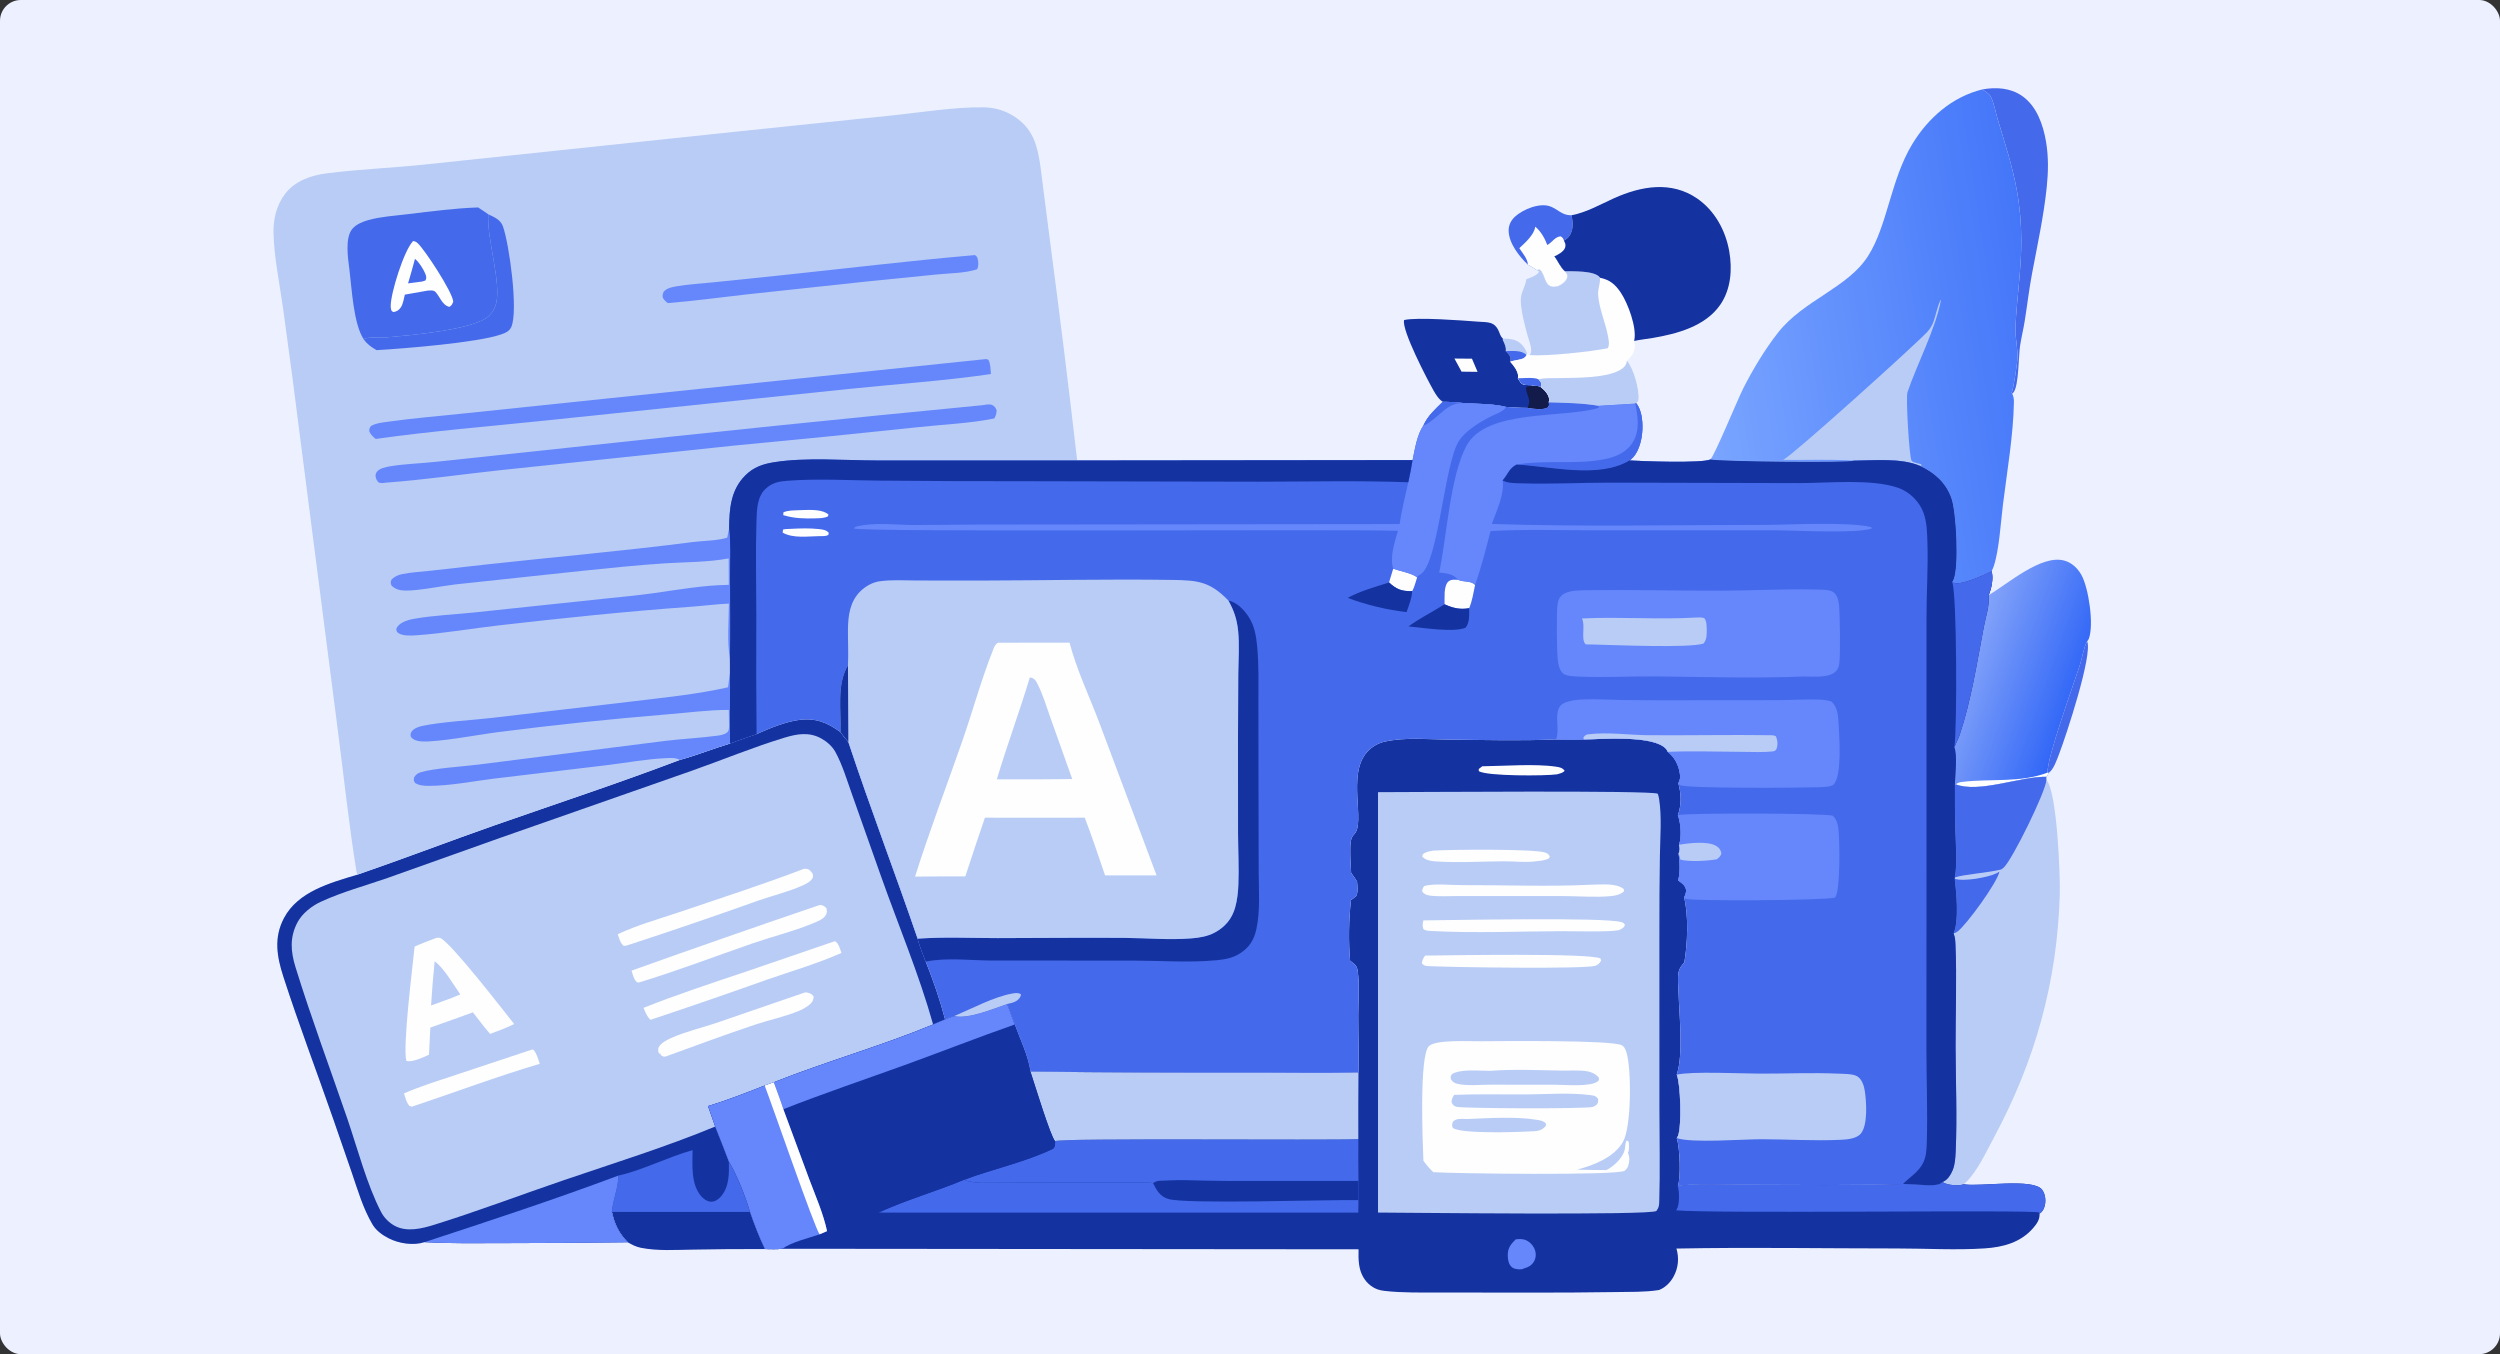 <?xml version="1.0" encoding="UTF-8"?> <svg xmlns="http://www.w3.org/2000/svg" width="1200" height="650" viewBox="0 0 1200 650" fill="none"><rect x="0" y="0" width="1200" height="650" fill="#333333" stroke="none"/><g clip-path="url(#clip0_569_3193)"><rect width="1200" height="650" rx="10" fill="#EDF1FF"></rect><path d="M721.398 162.531C724.596 162.577 727.621 162.726 730.108 165.068C731.321 166.206 732.774 168.335 732.953 170.027L732.744 170.522C731.656 172.215 730.526 172.319 728.589 172.738C727.346 173.009 726.109 173.167 724.913 173.639C725.009 173.138 725.11 172.647 725.069 172.134C724.943 170.583 723.789 169.542 722.743 168.524C723.072 166.972 722.205 164.975 721.524 163.61C721.225 163.018 721.321 163.405 721.398 162.531Z" fill="#B8CCF5"></path><path d="M722.743 168.523C725.678 168.505 730.395 168.004 732.565 170.308C732.63 170.376 732.684 170.45 732.744 170.521C731.656 172.214 730.526 172.317 728.589 172.736C727.346 173.007 726.109 173.166 724.913 173.638C725.009 173.137 725.11 172.646 725.069 172.133C724.943 170.582 723.789 169.541 722.743 168.523Z" fill="#4469EA"></path><path d="M1001.83 307.797C1004.62 314.083 991.725 353.176 988.402 361.835C987.35 364.576 985.771 369.297 983.392 371.001L982.836 370.832C982.304 364.339 995.611 327.645 998.319 319.29C999.49 315.673 1000.09 311.119 1001.83 307.797Z" fill="#4469EA"></path><path d="M733.318 127.022C729.169 122.926 724.166 116.755 724.148 110.597C724.142 107.95 725.338 105.676 727.274 103.925C731.148 100.424 739.17 97.102 744.353 99.161C747.862 100.556 749.649 103.189 753.762 103.326C753.923 103.332 754.091 103.332 754.252 103.334C755.071 106.382 755.268 109.729 753.69 112.59C752.919 113.982 752.082 114.693 750.701 115.442C751.353 116.882 751.783 117.468 751.209 119.047C750.588 120.745 747.748 122.406 746.116 123.064C747.892 125.303 748.986 128.383 751.162 130.194C751.747 130.696 752.004 131.287 752.363 131.958C752.363 133.246 752.19 134.061 751.305 135.048C750.002 136.507 747.999 137.673 746.009 137.724C741.095 137.85 741.878 131.92 739.122 129.486L737.52 129.599C736.277 128.629 734.675 127.849 733.318 127.022Z" fill="#4469EA"></path><path d="M729.265 119.113C731.925 116.699 736.552 112.54 736.893 108.805C739.523 110.838 741.573 114.521 742.709 117.601C745.004 116.414 746.284 113.686 749.093 113.438C750.199 114.099 750.199 114.309 750.701 115.445C751.353 116.885 751.783 117.471 751.209 119.049C750.588 120.748 747.748 122.409 746.116 123.067C747.892 125.306 748.986 128.386 751.162 130.197C751.747 130.699 752.004 131.289 752.363 131.96C752.363 133.248 752.19 134.063 751.305 135.051C750.002 136.51 747.999 137.676 746.009 137.727C741.095 137.853 741.878 131.923 739.122 129.489L737.52 129.602C736.277 128.631 734.675 127.852 733.318 127.025C733.515 124.564 730.592 121.163 729.265 119.113Z" fill="#FEFEFE"></path><path d="M293.686 581.697L360.022 581.691C362.073 587.615 364.468 593.928 367.229 599.553C355.696 599.501 344.164 599.589 332.633 599.816C324.399 599.924 315.783 600.551 307.666 598.955C305.304 598.495 303.347 597.461 301.269 596.283C296.936 591.698 295.074 587.849 293.686 581.697Z" fill="#1433A1"></path><path d="M951.495 42.917C958.058 41.756 964.939 42.115 970.576 46.03C977.654 50.947 980.732 59.94 982.107 68.079C983.327 75.285 983.189 82.577 982.436 89.824C980.989 103.759 977.97 117.541 975.382 131.299C973.959 138.855 973.087 146.457 971.873 154.042C971.239 158.023 970.259 161.946 969.643 165.928C968.926 170.574 969.016 184.986 966.589 188.21C966.236 188.673 966.248 188.633 965.871 188.965L965.561 188.388C966.451 187.015 968.149 174.924 968.334 172.655C968.753 167.556 967.192 162.288 967.42 157.14C968.029 143.318 970.271 129.369 970.235 115.538C970.211 107.626 969.524 99.293 968.119 91.519C965.985 79.678 962.321 68.652 958.877 57.19C957.891 53.905 957.15 49.462 955.602 46.466C954.824 44.961 952.858 43.864 951.495 42.917Z" fill="#4469EA"></path><path d="M692.556 192.878C690.505 191.562 689.22 189.4 688.036 187.327C685.275 182.488 672.679 158.391 673.965 153.623C680.092 152.144 702.036 153.835 709.413 154.393C714.195 154.755 717.393 154.182 719.491 159.162C719.904 160.15 720.251 161.317 720.992 162.115C721.123 162.258 721.261 162.393 721.398 162.531C721.321 163.405 721.225 163.018 721.524 163.61C722.205 164.975 723.072 166.972 722.743 168.524C723.789 169.542 724.943 170.583 725.069 172.134C725.11 172.647 725.009 173.138 724.913 173.639C726.545 175.409 728.673 178.12 728.709 180.658C728.715 181.139 728.673 181.186 728.554 181.583C729.397 182.828 730.03 184.338 731.62 184.67C732.684 184.892 733.892 184.784 734.98 184.858C735.518 184.895 735.356 184.896 735.948 185.185C737.114 185.239 738.543 185.13 739.529 185.783C741.292 187.163 743.456 189.345 743.588 191.729C743.618 192.215 743.48 192.652 743.355 193.114C743.546 194.432 743.701 194.458 742.876 195.594C740.001 196.997 736.289 196.156 733.24 195.782C729.809 195.819 726.294 195.464 722.857 195.328C716.736 193.757 709.407 193.904 703.106 193.514C699.597 193.228 696.076 192.85 692.556 192.878Z" fill="#1433A1"></path><path d="M698.133 172.102L706.537 172.172L709.233 178.486L701.552 178.397L698.133 172.102Z" fill="#FEFEFE"></path><path d="M735.948 185.184C737.114 185.237 738.542 185.128 739.529 185.781C741.292 187.161 743.456 189.343 743.588 191.727C743.618 192.213 743.48 192.65 743.355 193.112C743.546 194.431 743.701 194.456 742.876 195.593C740.001 196.995 736.289 196.154 733.24 195.78C735.135 191.626 733.043 190.589 732.535 186.893C732.403 185.981 732.535 186.117 733.061 185.453L735.948 185.184Z" fill="#121B49"></path><path d="M737.52 129.601L739.122 129.488C741.878 131.922 741.095 137.852 746.009 137.726C747.999 137.675 750.002 136.509 751.305 135.05C752.19 134.062 752.363 133.248 752.363 131.959C752.004 131.289 751.747 130.698 751.162 130.196C755.149 130.261 765.15 129.867 767.81 133.019C767.881 133.107 767.929 133.214 767.995 133.31C772.741 134.284 775.407 136.57 778.062 140.572C781.385 145.591 785.773 157.175 784.446 163.382C784.422 163.477 784.392 163.569 784.362 163.663C785.002 166.005 784.87 167.833 783.633 169.967C782.969 171.11 781.947 172.273 780.937 173.114C784.147 176.884 786.951 186.994 786.484 191.758C786.419 192.441 785.863 193.098 785.349 193.528L784.918 193.737L767.505 194.8C759.59 193.46 751.365 193.353 743.355 193.113C743.48 192.651 743.618 192.215 743.588 191.728C743.456 189.344 741.292 187.162 739.529 185.782C738.543 185.129 737.114 185.238 735.948 185.185C735.356 184.896 735.518 184.895 734.98 184.857C733.892 184.783 732.684 184.892 731.62 184.67C730.03 184.337 729.397 182.827 728.554 181.583C728.673 181.186 728.715 181.139 728.709 180.657C728.673 178.12 726.545 175.409 724.913 173.639C726.109 173.167 727.346 173.008 728.589 172.738C730.526 172.318 731.656 172.215 732.744 170.522L732.953 170.027L734.322 170.462C734.86 169.379 735.04 168.646 734.914 167.432C734.711 165.461 733.838 163.387 733.312 161.457C731.883 156.185 730.156 149.846 729.946 144.424C729.803 140.603 731.889 138.095 732.523 134.624C732.559 134.432 732.583 134.238 732.618 134.045C734.466 133.255 737.915 132.223 738.74 130.359L737.52 129.601Z" fill="#FEFEFE"></path><path d="M728.554 181.581C730.879 181.587 736.6 180.949 738.495 182.1C739.344 183.149 740.103 183.666 739.738 185.132C739.684 185.353 739.595 185.564 739.529 185.781C738.543 185.128 737.114 185.237 735.948 185.184C735.356 184.894 735.518 184.893 734.98 184.856C733.892 184.782 732.684 184.89 731.62 184.668C730.03 184.336 729.397 182.826 728.554 181.581Z" fill="#4469EA"></path><path d="M738.495 182.101C741.328 181.301 744.61 181.567 747.551 181.496C755.478 181.305 772.179 181.753 778.671 176.921C780.028 175.909 780.758 174.776 780.937 173.113C784.147 176.883 786.951 186.993 786.484 191.757C786.419 192.441 785.863 193.098 785.349 193.527L784.918 193.737L767.505 194.799C759.59 193.459 751.365 193.352 743.355 193.113C743.48 192.65 743.618 192.214 743.588 191.727C743.456 189.344 741.292 187.162 739.529 185.781C739.595 185.565 739.684 185.354 739.738 185.133C740.103 183.666 739.344 183.15 738.495 182.101Z" fill="#B8CCF5"></path><path d="M737.52 129.601L739.122 129.488C741.878 131.922 741.095 137.852 746.009 137.726C747.999 137.675 750.002 136.509 751.305 135.05C752.19 134.062 752.363 133.248 752.363 131.959C752.004 131.289 751.747 130.698 751.162 130.196C755.149 130.261 765.149 129.867 767.81 133.019C767.881 133.107 767.929 133.214 767.995 133.31C768.216 136.09 766.937 138.696 767.092 141.422C767.445 147.661 770.47 154.487 771.689 160.676C772.072 162.612 772.783 165.4 771.707 167.157C763.44 168.821 742.524 171.063 734.322 170.462C734.86 169.379 735.039 168.646 734.914 167.432C734.711 165.461 733.838 163.387 733.312 161.457C731.883 156.185 730.156 149.846 729.946 144.424C729.803 140.603 731.889 138.095 732.523 134.624C732.559 134.432 732.583 134.238 732.618 134.045C734.466 133.255 737.915 132.223 738.74 130.359L737.52 129.601Z" fill="#B8CCF5"></path><path d="M754.252 103.337C761.641 101.932 767.977 98.186 774.768 95.132C787.692 89.318 802.242 86.731 814.634 95.279C823.092 101.113 828.233 110.534 830.02 120.517C831.575 129.228 830.863 138.892 825.687 146.338C818.525 156.644 805.009 160.234 793.287 162.231C790.346 162.732 787.261 163.023 784.362 163.664C784.392 163.57 784.422 163.478 784.446 163.382C785.773 157.176 781.385 145.591 778.062 140.573C775.407 136.57 772.741 134.284 767.995 133.311C767.929 133.214 767.881 133.108 767.81 133.02C765.15 129.867 755.149 130.261 751.162 130.197C748.986 128.386 747.892 125.306 746.116 123.067C747.748 122.409 750.588 120.748 751.209 119.049C751.783 117.471 751.353 116.885 750.701 115.445C752.082 114.696 752.919 113.984 753.69 112.592C755.268 109.732 755.071 106.384 754.252 103.337Z" fill="#1433A1"></path><path d="M954.561 285.648C963.707 280.301 979.818 266.025 990.858 269.08C994.505 270.088 997.285 272.766 999.096 276.012C1002.49 282.096 1005.18 299.666 1002.65 306.583C1002.46 307.078 1002.17 307.409 1001.83 307.798C1000.09 311.12 999.49 315.673 998.319 319.291C995.611 327.646 982.304 364.34 982.836 370.833L983.392 371.002C983.063 371.752 982.777 372.267 982.221 372.872C970.014 372.636 949.947 380.814 938.786 376.507L938.338 376.575C938.601 373.195 939.515 361.129 938.099 358.737C938.828 356.741 939.928 354.913 940.621 352.855C946.24 336.082 948.918 318.268 952.242 300.948C953.21 295.883 955.04 290.853 954.561 285.648Z" fill="url(#paint0_linear_569_3193)"></path><path d="M982.836 370.832L983.392 371.001C983.063 371.751 982.777 372.266 982.221 372.872C970.014 372.635 949.947 380.813 938.786 376.506C939.743 375.628 940.681 375.465 941.942 375.311C955.327 373.664 969.924 375.841 982.836 370.832Z" fill="#FEFEFE"></path><path d="M938.786 376.507C949.947 380.814 970.014 372.636 982.221 372.872L982.262 374.381C987.457 379.872 988.94 420.533 988.701 429.159C987.517 471.235 976.823 509.441 956.869 546.426C953.181 553.26 949.122 562.275 943.467 567.672C943.156 567.971 942.839 568.187 942.474 568.414C942.271 568.497 942.08 568.611 941.865 568.665C939.468 569.251 934.315 568.814 932.39 567.332C932.521 567.29 932.653 567.254 932.778 567.194C934.93 566.214 936.413 563.823 937.274 561.701C938.451 558.79 938.577 555.729 938.72 552.626C939.485 536.078 938.72 519.174 938.679 502.579C938.637 486.363 939.294 469.881 938.631 453.706C938.553 451.754 938.499 449.868 937.704 448.053C940.352 441.934 939.031 428.525 938.254 421.81L938.278 421.222C939.599 413.859 938.72 405.9 938.529 398.462C938.386 391.167 938.322 383.871 938.338 376.575L938.786 376.507Z" fill="#B8CCF5"></path><path d="M938.254 421.811C942.57 423.287 954.274 421.151 958.22 419.22C958.74 418.965 959.26 418.69 959.738 418.355C958.746 423.563 943.813 444.117 939.45 447.266C938.918 447.651 938.32 447.849 937.704 448.054C940.352 441.935 939.031 428.525 938.254 421.811Z" fill="#4469EA"></path><path d="M938.786 376.507C949.947 380.814 970.014 372.636 982.221 372.872L982.262 374.381C982.047 379.848 965.925 412.643 961.777 416.439C961.4 416.784 960.994 417.073 960.563 417.346C954.549 418.911 942.265 419.699 938.278 421.222C939.599 413.859 938.72 405.9 938.529 398.462C938.386 391.167 938.322 383.871 938.338 376.575L938.786 376.507Z" fill="#4469EA"></path><path d="M820.976 220.547C822.973 218.746 834.295 191.228 836.793 186.336C841.438 177.234 847.213 167.567 853.555 159.535C865.839 143.97 886.953 138.194 896.691 122.859C906.046 108.125 907.463 86.44 917.852 69.235C925.45 56.648 936.993 46.517 951.495 42.918C952.858 43.864 954.824 44.961 955.602 46.467C957.15 49.462 957.891 53.906 958.877 57.191C962.321 68.652 965.985 79.678 968.119 91.52C969.524 99.294 970.211 107.627 970.235 115.539C970.271 129.37 968.029 143.318 967.42 157.141C967.193 162.289 968.753 167.557 968.334 172.656C968.149 174.925 966.451 187.015 965.561 188.389L965.871 188.966C966.559 190.38 966.702 191.608 966.678 193.147C966.397 208.906 963.361 226.496 961.406 242.317C960.384 250.584 959.577 264.175 956.994 271.79C956.715 272.61 956.379 273.405 955.984 274.177C952.152 275.926 941.464 281.156 937.65 279.701C937.441 279.621 937.238 279.525 937.035 279.437C937.268 279.071 937.465 278.734 937.644 278.34C940.358 272.385 939.067 245.79 936.628 239.042C933.944 231.618 928.63 226.968 921.66 223.66C912.502 219.727 899.662 221.052 889.828 221.117C887.066 222.272 825.836 221.564 820.976 220.547Z" fill="url(#paint1_linear_569_3193)"></path><path d="M855.749 220.744C855.886 220.686 856.024 220.632 856.155 220.57C860.507 218.53 918.509 166.27 925.073 159.328C926.436 157.886 927.542 156.03 928.17 154.147C929.299 150.756 929.909 147.415 931.362 144.102L931.631 144.138C929.168 157.692 920.088 174.99 915.58 188.278C914.767 190.676 916.363 218.708 917.511 221.047C917.744 221.518 918.39 221.767 918.868 221.941C919.896 222.315 921.044 222.532 922.108 222.794L922.347 223.381L921.66 223.659C912.502 219.725 899.662 221.05 889.828 221.115C878.578 220.357 867.041 220.906 855.749 220.744Z" fill="#B8CCF5"></path><path d="M363.158 352.369C369.442 349.584 376.408 346.642 383.241 345.629C391.24 344.443 397.072 346.74 403.422 351.425C404.612 353.072 405.865 354.607 407.2 356.138C417.717 387.839 429.646 418.991 440.474 450.574C441.475 454.357 442.91 457.936 444.341 461.57C447.984 470.68 451.15 479.846 453.639 489.34L447.901 491.758C422.879 502.131 396.562 509.493 371.404 519.497L367.048 521.059C358.068 524.572 349.086 528.139 339.847 530.927L343.31 540.733C345.51 546.304 347.783 551.856 349.861 557.475C354.102 564.834 357.565 573.555 360.022 581.691L293.686 581.697C295.074 587.848 296.936 591.698 301.269 596.283C281.403 596.558 261.535 596.697 241.667 596.701C229.04 596.719 216.372 596.952 203.76 596.229C198.432 597.98 191.483 596.887 186.559 594.382C183.602 592.881 180.515 590.646 178.811 587.747C174.239 579.975 171.75 571.302 168.852 562.819L160.033 537.329C152.107 514.494 143.416 491.733 135.999 468.745C132.876 459.067 131.363 450.084 136.303 440.699C143.042 427.895 158.619 423.746 171.479 419.873C193.685 412.226 215.604 403.788 237.767 396.024C267.315 385.672 297.053 375.896 326.321 364.76C334.444 362.52 342.318 359.314 350.403 356.892C354.593 355.258 358.915 353.867 363.158 352.369Z" fill="#B8CCF5"></path><path d="M255.462 503.754L256.158 503.986C257.712 505.871 258.316 508.349 259.086 510.628C238.474 516.736 218.069 524.425 197.657 531.227L196.48 530.789C195.034 529.089 194.553 526.914 193.914 524.821C202.133 521.26 210.775 518.615 219.266 515.787L255.462 503.754Z" fill="#FEFEFE"></path><path d="M386.333 476.386C386.802 476.363 386.965 476.331 387.483 476.442C388.917 476.747 389.902 477.198 390.617 478.454C390.482 479.105 390.33 479.784 390.078 480.402C389.314 482.272 385.628 484.328 383.815 485.093C377.1 487.927 369.303 489.538 362.348 491.863C347.997 496.662 333.792 501.957 319.562 507.106C318.426 507.348 318.283 507.091 317.291 506.553L316.953 505.275L316.918 506.231L316.037 505.036C315.965 504.165 315.783 503.556 316.159 502.736C317.135 500.606 320.387 499.021 322.446 498.114C329.159 495.158 336.662 493.407 343.622 491.075L386.333 476.386Z" fill="#FEFEFE"></path><path d="M393.501 434.379C395.047 434.457 395.663 434.909 396.688 435.958C396.965 437.379 397.09 437.978 396.337 439.32C395.197 441.352 391.757 442.565 389.713 443.4C380.419 447.198 370.446 449.623 360.953 452.914C342.836 459.193 324.91 466.075 306.552 471.634L305.659 471.421C304.156 470.001 303.733 467.815 303.146 465.896C333.183 455.155 363.301 444.65 393.501 434.379Z" fill="#FEFEFE"></path><path d="M400.761 451.754C402.644 452.784 403.212 455.51 403.884 457.411C392.418 462.492 380.425 465.982 368.597 470.08C349.873 476.76 331.08 483.24 312.219 489.523C310.541 487.968 309.788 485.823 308.884 483.77C325.162 477.252 341.727 471.898 358.327 466.292L400.761 451.754Z" fill="#FEFEFE"></path><path d="M385.937 417.016C386.447 417.019 386.97 417.006 387.473 417.111C388.721 417.374 389.406 418.459 390.095 419.429C390.208 420.283 390.424 420.737 390.002 421.534C389.123 423.191 386.907 424.272 385.244 425.024C378.39 428.125 370.904 429.837 363.819 432.335C342.935 439.795 321.951 446.965 300.868 453.844C300.373 453.962 299.833 453.959 299.325 453.997C297.687 452.574 297.214 450.398 296.524 448.403C305.941 443.988 316.352 441.119 326.204 437.776C346.109 431.022 366.308 424.518 385.937 417.016Z" fill="#FEFEFE"></path><path d="M209.521 450.165L211.161 450.129C216.408 452.3 241.198 484.517 246.807 491.535C243.053 493.406 239.191 494.833 235.259 496.275C232.356 492.972 229.707 489.377 226.982 485.921L219.719 488.555L206.562 493.242C206.371 497.576 206.156 501.909 205.917 506.241C203.264 507.513 197.936 509.975 195.072 509.265C193.171 502.599 198.064 463.783 199.022 454.349C202.463 452.794 205.986 451.488 209.521 450.165Z" fill="#FEFEFE"></path><path d="M208.645 461.414C213.278 464.868 217.539 472.52 220.942 477.309L216.874 479L206.914 482.623C207.34 475.541 207.917 468.471 208.645 461.414Z" fill="#B8CCF5"></path><path d="M363.158 352.369C369.442 349.584 376.408 346.642 383.241 345.629C391.24 344.443 397.072 346.74 403.422 351.425C404.612 353.072 405.865 354.607 407.2 356.138C417.717 387.839 429.646 418.991 440.474 450.574C441.475 454.357 442.91 457.936 444.341 461.57C447.984 470.68 451.15 479.846 453.639 489.34L447.901 491.758C441.067 467.392 431.037 443.704 422.616 419.838L409.103 381.66C406.641 374.821 404.46 367.299 400.978 360.921C399.491 358.196 396.837 355.902 394.14 354.426C388.344 351.255 382.627 352.243 376.575 354.081C361.409 358.685 346.687 364.811 331.74 370.071L240.233 402.12L186.118 421.391C175.454 425.102 164.196 428.133 153.945 432.869C149.701 434.829 145.127 438.396 142.875 442.57C138.958 449.833 139.514 456.712 141.878 464.355C149.377 488.596 158.342 512.594 166.593 536.608C171.491 550.864 176.078 568.624 182.943 581.793C184.356 584.501 186.743 586.91 189.432 588.368C195.268 591.542 202.461 589.743 208.465 587.878C229.234 581.422 249.814 573.591 270.416 566.561C294.729 558.27 319.571 550.562 343.31 540.733C345.51 546.304 347.783 551.856 349.861 557.475C354.102 564.834 357.565 573.555 360.022 581.691L293.686 581.697C295.074 587.848 296.936 591.698 301.269 596.283C281.403 596.558 261.535 596.697 241.667 596.701C229.04 596.719 216.372 596.952 203.76 596.229C198.432 597.98 191.483 596.887 186.559 594.382C183.602 592.881 180.515 590.646 178.811 587.747C174.239 579.975 171.75 571.302 168.852 562.819L160.033 537.329C152.107 514.494 143.416 491.733 135.999 468.745C132.876 459.067 131.363 450.084 136.303 440.699C143.042 427.895 158.619 423.746 171.479 419.873C193.685 412.226 215.604 403.788 237.767 396.024C267.315 385.672 297.053 375.896 326.321 364.76C334.444 362.52 342.318 359.314 350.403 356.892C354.593 355.258 358.915 353.867 363.158 352.369Z" fill="#1433A1"></path><path d="M296.806 564.285C307.806 561.936 320.803 555.27 332.429 552.078C332.372 559.078 331.595 568.099 336.309 573.885C337.545 575.403 339.311 576.754 341.342 576.82C343 576.868 344.545 575.894 345.653 574.734C350.108 570.065 349.982 563.448 349.861 557.476C354.102 564.835 357.565 573.556 360.022 581.692L293.686 581.698C294.177 575.798 296.798 570.388 296.806 564.285Z" fill="#4469EA"></path><path d="M203.76 596.226C234.896 586.052 266.124 575.765 296.806 564.281C296.799 570.385 294.177 575.794 293.686 581.694C295.075 587.846 296.936 591.695 301.269 596.28C281.403 596.555 261.535 596.695 241.667 596.699C229.04 596.717 216.372 596.95 203.76 596.226Z" fill="#6587FB"></path><path d="M760.188 354.928C768.611 354.868 793.717 352.682 799.713 359.489C800.084 359.911 800.299 360.382 800.538 360.884C803.85 363.485 805.816 367.321 806.354 371.479C806.588 373.254 806.438 374.4 805.595 375.979C807.006 380.91 807.191 386.388 805.368 391.23C806.767 394.981 807.353 401.753 805.912 405.495C806.438 407.204 806.36 408.067 805.745 409.738C806.313 412.928 806.587 419.56 805.47 422.56C807.024 423.716 808.901 424.896 809.283 426.941C809.529 428.229 808.937 429.649 808.357 430.783C810.575 439.166 810.025 453.341 808.47 461.943C807.329 463.297 806.229 464.541 805.804 466.306C805.069 469.349 805.619 473.413 805.709 476.557C806.02 487.427 808.13 505.897 804.836 515.842C806.707 520.256 807.233 540.483 805.476 545.094C805.308 545.522 805.093 545.903 804.842 546.282C806.313 550.725 806.934 565.018 805.356 569.382C810.646 567.911 831.616 568.694 838.622 568.7C863.568 568.724 888.513 569.142 913.44 568.3C918.169 568.252 922.867 569.053 927.596 568.867C929.317 568.802 931.158 568.646 932.39 567.331C934.315 568.814 939.467 569.25 941.865 568.664C942.08 568.61 942.271 568.497 942.474 568.413C942.624 568.443 942.767 568.467 942.917 568.491C950.652 569.716 975.962 565.37 980.218 571.073C981.623 572.962 982.023 575.664 981.641 577.954C981.324 579.849 980.595 581.487 978.981 582.563C979.172 585.288 977.707 587.375 976.016 589.353C969.996 596.395 961.525 598.643 952.672 599.229C938.768 600.149 924.589 599.264 910.643 599.264C875.362 599.264 839.961 598.625 804.699 599.312C806.02 603.903 805.631 608.494 803.336 612.726C801.799 615.56 799.384 618.017 796.342 619.206C789.461 620.318 782.162 620.055 775.192 620.199C760.567 620.422 745.941 620.503 731.315 620.444L691.204 620.42C682.507 620.384 673.265 620.629 664.627 619.637C662.045 619.338 660.21 618.782 658.094 617.222C654.752 614.753 652.971 611.148 652.379 607.083C652.02 604.626 652.038 602.146 652.11 599.665L375.495 599.408C372.808 599.743 369.942 599.557 367.229 599.551C364.467 593.926 362.073 587.614 360.022 581.69C357.565 573.554 354.102 564.832 349.861 557.474C347.783 551.855 345.51 546.302 343.31 540.732L339.847 530.925C349.086 528.137 358.068 524.571 367.048 521.058L371.404 519.496C396.562 509.492 422.879 502.13 447.901 491.756L453.639 489.339C455.039 488.658 456.601 488.208 458.07 487.689C465.105 489.2 476.8 484.151 483.452 481.901C484.625 485.199 485.832 488.484 487.073 491.757C489.661 498.952 493.546 506.77 494.603 514.342C531.123 514.79 567.645 514.966 604.168 514.87C620.099 514.849 636.155 515.234 652.068 514.732C652.337 505.698 651.942 496.569 651.948 487.524C651.954 480.531 652.672 472.944 651.697 466.045C651.315 463.348 650.155 462.765 648.057 461.184C647.22 451.77 647.417 441.38 648.475 432.015C649.36 431.442 650.143 430.838 650.944 430.152C652.044 428.025 651.542 425.429 651.387 423.121C650.514 421.702 649.498 420.353 648.541 418.987C648.362 415.261 648.069 411.448 648.129 407.72C648.164 405.343 648.153 402.265 649.952 400.519C655.702 394.939 646.341 371.878 656.234 360.942C656.509 360.63 656.798 360.33 657.101 360.04C657.4 359.751 657.711 359.474 658.034 359.209C658.357 358.945 658.689 358.693 659.032 358.455C659.375 358.216 659.725 357.992 660.084 357.781C660.443 357.57 660.809 357.374 661.184 357.192C661.563 357.01 661.945 356.843 662.332 356.692C662.718 356.54 663.113 356.404 663.515 356.283C663.914 356.163 664.316 356.058 664.723 355.969C674.514 353.788 685.263 354.914 695.233 355.011C712.366 355.176 729.707 355.657 746.822 354.928C751.275 355.008 755.735 355.163 760.188 354.928Z" fill="#1433A1"></path><path d="M727.502 594.908C729.253 594.657 731.04 594.603 732.678 595.386C734.585 596.301 736.122 598.064 736.791 600.073C737.407 601.926 737.257 603.946 736.241 605.62C735.093 607.515 733.521 608.292 731.453 608.86C731.106 609.051 731.017 609.129 730.562 609.213C729.157 609.47 726.701 609.183 725.601 608.167C724.124 606.798 723.765 604.676 723.73 602.763C723.664 599.039 725.063 597.419 727.502 594.908Z" fill="#6587FB"></path><path d="M711.481 367.815C722.002 367.708 736.869 366.493 746.995 368.028C748.687 368.284 749.972 368.54 751.024 369.945C750.217 371.004 749.021 371.156 747.784 371.575C747.653 371.606 747.527 371.647 747.396 371.668C742.207 372.476 713.34 372.625 709.831 370.123L709.807 369.117L711.481 367.815Z" fill="#FEFEFE"></path><path d="M913.44 568.301C918.169 568.253 922.867 569.054 927.596 568.868C929.317 568.803 931.158 568.647 932.39 567.332C934.315 568.815 939.468 569.251 941.865 568.665C942.08 568.611 942.271 568.498 942.474 568.414C942.624 568.444 942.767 568.468 942.917 568.492C950.652 569.717 975.962 565.371 980.218 571.074C981.623 572.963 982.023 575.665 981.641 577.955C981.324 579.85 980.595 581.487 978.981 582.563L978.73 582.008C976.715 580.555 824.108 582.671 804.519 580.955C804.621 580.8 804.734 580.651 804.836 580.495C806.289 578.146 806.103 571.959 805.356 569.382C810.646 567.912 831.617 568.695 838.622 568.701C863.568 568.725 888.513 569.143 913.44 568.301Z" fill="#4469EA"></path><path d="M421.69 582.031C434.923 575.939 449.307 571.898 462.764 566.285C467.603 568.425 475.352 567.624 480.681 567.708C488.26 567.827 551.728 567.104 553.448 567.899C554.663 567.003 555.515 566.823 556.995 566.728C567.557 566.01 578.64 566.805 589.249 566.847L652.068 566.865C652.074 569.926 652.152 573.01 652.062 576.071L651.978 582.043L421.69 582.031Z" fill="#4469EA"></path><path d="M553.448 567.9C554.663 567.003 555.515 566.824 556.995 566.728C567.557 566.011 578.64 566.806 589.249 566.848L652.068 566.866C652.074 569.926 652.152 573.011 652.062 576.072C636.938 575.755 568.707 578.152 560.622 575.462C556.661 574.141 555.221 571.367 553.448 567.9Z" fill="#1433A1"></path><path d="M651.996 546.738C652.02 553.444 651.936 560.163 652.068 566.864L589.249 566.846C578.64 566.804 567.557 566.009 556.995 566.726C555.515 566.822 554.663 567.001 553.448 567.898C551.728 567.103 488.26 567.826 480.681 567.707C475.352 567.623 467.603 568.424 462.764 566.284C476.808 561.017 492.156 557.831 505.624 551.31C506.605 549.957 506.411 549.382 506.434 547.747C509.093 546.108 636.251 547.439 651.996 546.738Z" fill="#4469EA"></path><path d="M494.603 514.344C531.123 514.792 567.645 514.967 604.168 514.871C620.099 514.85 636.155 515.235 652.068 514.733C651.976 525.402 651.952 536.071 651.996 546.741C636.251 547.442 509.093 546.111 506.434 547.75C504.266 545.621 496.264 519.308 494.603 514.344Z" fill="#B8CCF5"></path><path d="M458.07 487.691C465.105 489.201 476.8 484.152 483.452 481.902C484.625 485.2 485.832 488.485 487.073 491.759C489.661 498.953 493.546 506.771 494.603 514.344C496.264 519.308 504.266 545.621 506.434 547.75C506.411 549.385 506.605 549.959 505.624 551.312C492.156 557.834 476.809 561.02 462.764 566.286C449.307 571.9 434.923 575.941 421.69 582.032L396.984 590.933L393.413 592.475C387.991 594.352 380.133 596.128 375.495 599.409C372.808 599.744 369.942 599.559 367.229 599.553C364.468 593.928 362.073 587.615 360.022 581.691C357.565 573.555 354.102 564.834 349.861 557.475C347.783 551.856 345.51 546.304 343.31 540.733L339.847 530.927C349.086 528.139 358.068 524.572 367.048 521.059L371.404 519.497C396.562 509.493 422.879 502.131 447.901 491.758L453.639 489.34C455.039 488.66 456.601 488.21 458.07 487.691Z" fill="#1433A1"></path><path d="M458.07 487.691C465.105 489.201 476.8 484.152 483.452 481.902C484.625 485.2 485.832 488.485 487.073 491.759C469.375 497.952 451.901 504.831 434.269 511.22C414.852 518.256 395.211 524.842 376.004 532.429C374.617 528.075 372.971 523.79 371.404 519.497C396.562 509.493 422.879 502.131 447.901 491.758L453.639 489.34C455.039 488.66 456.601 488.21 458.07 487.691Z" fill="#6587FB"></path><path d="M371.404 519.496C372.971 523.789 374.617 528.074 376.004 532.428L388.49 566.166C391.534 574.266 395.153 582.455 396.984 590.932L393.413 592.474C387.991 594.351 380.133 596.126 375.495 599.408C372.808 599.743 369.942 599.558 367.229 599.552C364.468 593.927 362.073 587.614 360.022 581.69C357.565 573.554 354.102 564.833 349.861 557.474C347.783 551.855 345.51 546.303 343.31 540.732L339.847 530.926C349.086 528.138 358.068 524.571 367.048 521.058L371.404 519.496Z" fill="#6587FB"></path><path d="M371.404 519.496C372.971 523.789 374.617 528.074 376.004 532.428L388.49 566.166C391.534 574.266 395.153 582.455 396.984 590.932L393.413 592.474C391.121 589.748 370.617 530.345 367.048 521.058L371.404 519.496Z" fill="#FEFEFE"></path><path d="M661.447 380.243C678.508 380.249 793.078 379.283 795.744 380.995C796.007 381.767 796.222 382.552 796.348 383.359C797.74 392.115 796.88 401.855 796.748 410.719C796.565 422.817 796.485 434.915 796.509 447.014L796.521 531.963C796.527 546.836 796.898 561.83 796.443 576.69C796.383 578.699 796.264 579.631 795.08 581.257C792.456 583.463 675.71 582.07 661.447 582.029V380.243Z" fill="#B8CCF5"></path><path d="M688.096 408.285C695.813 407.779 737.084 407.387 741.824 409.273C743.062 409.766 743.385 410.072 743.946 411.242L743.325 412.147C741.376 412.992 739.63 413.178 737.538 413.374C732.451 414.152 726.838 413.382 721.661 413.418C710.764 413.493 699.496 414.238 688.622 413.432C686.38 413.266 684.115 412.809 682.626 411.062L683.039 409.974C684.533 408.785 686.267 408.611 688.096 408.285Z" fill="#FEFEFE"></path><path d="M684.031 458.682C694.432 458.585 764.121 457.326 768.318 460.127L768.491 461.231C767.618 462.582 767.337 462.791 765.909 463.545C760.654 465.251 697.726 464.299 686.625 463.776C684.838 463.693 683.768 463.827 682.525 462.464C682.62 460.746 683.14 460.108 684.031 458.682Z" fill="#FEFEFE"></path><path d="M763.936 424.654C768.33 424.633 775.957 423.7 779.46 426.831L779.49 427.884C777.793 429.411 775.419 429.925 773.19 430.133C765.711 430.834 757.528 430.118 749.96 430.115L698.904 430.113C695.186 430.152 691.378 430.328 687.672 430.037C685.603 429.874 684.079 429.637 682.68 428.006C682.698 426.584 682.836 426.447 683.589 425.318C687.869 423.94 696.752 424.884 701.558 424.864C722.283 424.778 743.253 425.681 763.936 424.654Z" fill="#FEFEFE"></path><path d="M683.194 441.785C696.871 441.689 770.392 440.174 778.145 442.602C779.293 442.961 779.43 442.975 780.004 444.017C779.299 445.381 779.06 445.446 777.685 446.171C777.404 446.336 777.32 446.408 776.962 446.486C772.484 447.466 754.629 446.941 749.057 446.967C728.697 447.063 707.96 447.976 687.648 446.903C686.165 446.824 684.497 446.872 683.236 446.004C682.632 444.343 682.907 443.49 683.194 441.785Z" fill="#FEFEFE"></path><path d="M710.746 499.798C720.107 499.752 773.548 499.142 778.468 501.719C779.795 502.414 780.369 504.079 780.775 505.439C783.131 513.344 783.143 540.757 779.066 548.015C774.816 555.574 764.91 559.346 757.002 561.432C761.684 561.567 766.367 561.633 771.05 561.629C774.475 560.003 778.851 555.866 779.807 552.094C780.19 550.583 780.004 549.217 780.602 547.701L781.158 547.477L781.804 548.118C781.911 549.957 782.162 551.682 781.421 553.416C781.923 554.587 782.132 555.376 782.049 556.638C781.923 558.73 781.6 560.523 779.915 561.934C777.021 564.349 697.176 563.315 687.965 562.639C686.177 560.9 684.683 559.172 683.23 557.14C682.937 549.349 681.09 506.659 685.908 502.126C689.387 498.855 705.718 499.916 710.746 499.798Z" fill="#FEFEFE"></path><path d="M704.29 537.131C714.691 536.705 728.135 535.804 738.291 537.616C739.762 537.879 741.185 538.145 742.093 539.421C742.004 539.967 742.063 540.383 741.675 540.795C739.421 543.187 736.917 542.956 733.844 543.085C728.171 543.459 700.906 544.306 697.326 541.371C696.83 539.918 696.973 539.765 697.409 538.355C699.346 536.619 701.803 537.099 704.29 537.131Z" fill="#B8CCF5"></path><path d="M698.019 525.545C709.753 525.054 721.578 525.404 733.324 525.312C743.151 525.234 753.529 524.399 763.291 525.639C765.084 525.867 765.951 525.972 767.08 527.441C767.104 527.916 767.17 528.534 767.045 529.007C766.644 530.457 765.747 530.725 764.522 531.338C760.092 532.345 701.737 532.057 699.101 531.264C697.75 530.857 697.433 530.357 696.77 529.164C696.746 527.569 697.158 526.865 698.019 525.545Z" fill="#B8CCF5"></path><path d="M715.235 514.006C726.539 513.138 738.345 513.684 749.691 513.897C753.654 513.972 758.174 513.556 762.047 514.259C764.115 514.633 766.279 515.666 767.493 517.411C767.481 518.13 767.66 518.37 767.104 518.897C763.99 521.824 751.383 520.695 746.971 520.683L715.403 520.649C710.507 520.639 704.194 521.346 699.502 520.227C698.043 519.878 697.242 519.282 696.447 518.03C696.268 516.715 696.154 516.717 696.955 515.56C701.301 512.96 710.178 514.058 715.235 514.006Z" fill="#B8CCF5"></path><path d="M171.479 419.873C171.304 419.233 171.143 418.588 171.038 417.932C167.427 395.371 165.011 372.487 162.059 349.819L144.629 214.448C141.865 192.295 138.948 170.162 135.877 148.05C134.247 136.186 131.538 123.645 131.277 111.729C131.134 105.174 132.768 98.421 136.785 93.126C141.588 86.796 149.201 84.185 156.82 83.205C172.532 81.184 188.598 80.605 204.387 78.919L355.406 62.971L428.926 55.33C443.12 53.834 458.024 51.33 472.293 51.518C472.67 51.523 473.047 51.536 473.424 51.557C473.801 51.577 474.178 51.605 474.554 51.642C474.929 51.678 475.304 51.722 475.678 51.773C476.052 51.825 476.425 51.884 476.797 51.951C477.168 52.018 477.538 52.092 477.906 52.174C478.275 52.256 478.641 52.346 479.007 52.443C479.371 52.54 479.734 52.645 480.094 52.756C480.455 52.868 480.813 52.988 481.168 53.115C481.524 53.242 481.876 53.376 482.227 53.517C482.577 53.658 482.924 53.807 483.268 53.962C483.612 54.118 483.953 54.28 484.29 54.45C484.627 54.619 484.961 54.796 485.291 54.979C485.621 55.162 485.947 55.352 486.269 55.549C486.591 55.745 486.91 55.949 487.224 56.158C487.537 56.368 487.847 56.584 488.152 56.807C488.457 57.029 488.757 57.258 489.053 57.493C493.181 60.742 495.814 64.861 497.33 69.872C499.242 76.192 499.795 83.068 500.646 89.595L504.248 117.552C508.809 152.008 513.073 186.501 517.04 221.031L421.005 221.019C405.466 221.008 386.778 219.443 371.671 221.849C366.174 222.724 361.803 224.18 357.777 228.167C350.748 235.128 350.054 244.265 349.987 253.582C350.856 261.152 350.38 269.173 350.408 276.81C350.456 290 350.616 303.23 350.355 316.416L350.37 322.85C350.512 331.321 350.264 339.79 350.389 348.252L350.403 356.893C342.318 359.314 334.444 362.521 326.321 364.761C297.053 375.897 267.315 385.673 237.767 396.024C215.604 403.789 193.685 412.227 171.479 419.873Z" fill="#B8CCF5"></path><path d="M234.39 102.859C237.179 104.213 240.262 105.456 241.385 108.595C244.449 117.161 248.844 149.11 245.436 156.909C244.49 159.072 242.555 159.814 240.465 160.541C229.142 164.48 194.138 167.293 180.772 168.07C178.192 166.593 176.231 165.23 174.502 162.758C177.466 161.523 181.839 162.275 185.082 161.982C195.64 161.029 227.514 158.457 234.638 151.645C234.871 151.421 235.095 151.19 235.31 150.95C235.526 150.71 235.731 150.462 235.928 150.206C236.124 149.95 236.311 149.687 236.487 149.417C236.663 149.147 236.829 148.871 236.984 148.588C237.139 148.305 237.283 148.017 237.416 147.723C237.55 147.429 237.672 147.13 237.782 146.827C237.892 146.524 237.991 146.217 238.078 145.907C238.164 145.596 238.239 145.283 238.302 144.966C240.338 134.856 233.85 115.042 234.358 103.472L234.39 102.859Z" fill="#4469EA"></path><path d="M467.372 122.494L467.915 122.414C468.9 123.087 469.01 123.238 469.312 124.407C469.699 125.907 469.745 127.886 469.005 129.257C463.232 131.151 456.051 131.117 449.974 131.714L417.409 134.976L358.622 141.291C345.942 142.722 333.24 144.462 320.523 145.496C319.756 144.944 318.791 144.027 318.338 143.193C317.711 142.04 318.163 141.15 318.544 140.04C320.157 138.282 322.208 137.884 324.462 137.479C330.301 136.429 336.383 136.121 342.289 135.525L374.697 132.173C405.562 128.917 436.457 125.188 467.372 122.494Z" fill="#6587FB"></path><path d="M471.253 194.527C472.624 194.333 474.921 193.777 476.2 194.388C477.537 195.027 477.8 195.648 478.376 196.913C478.359 198.505 478.006 199.456 477.259 200.851C465.869 203.204 452.419 203.767 440.742 205.04C411.47 208.153 382.179 211.085 352.871 213.834L240.09 225.688C221.889 227.661 203.58 230.306 185.334 231.663C183.911 231.867 182.864 232.131 181.545 231.463C181.054 230.72 180.486 229.951 180.343 229.056C180.18 228.044 180.3 227.213 180.966 226.389C182.28 224.767 185.104 224.194 187.078 223.856C194.435 222.596 202.094 222.476 209.522 221.632L274.454 214.713C340.013 207.588 405.613 200.86 471.253 194.527Z" fill="#6587FB"></path><path d="M472.923 172.39C473.512 172.334 473.86 172.497 474.414 172.68C475.508 174.64 475.453 177.33 475.636 179.547C453.452 182.79 429.921 184.362 407.538 186.686L260.95 201.942C234.107 204.75 207.058 206.903 180.342 210.697C178.95 209.621 178.122 208.745 177.288 207.189C177.214 205.721 177.287 205.663 178.044 204.504C180.424 203.094 183.575 202.8 186.293 202.421C198.824 200.668 211.534 199.631 224.123 198.312L292.152 191.198L472.923 172.39Z" fill="#6587FB"></path><path d="M350.37 322.848C350.512 331.318 350.264 339.787 350.389 348.25L350.403 356.89C342.318 359.312 334.444 362.518 326.321 364.758C324.294 363.584 321.8 363.833 319.534 363.928C310.205 364.318 300.713 366.152 291.429 367.26L236.241 373.848C226.251 375.12 215.985 377.198 205.9 377.208C203.521 377.21 201.354 377.1 199.261 375.847C198.448 374.581 198.585 374.523 198.792 373.106C199.633 371.799 200.458 371.136 201.962 370.676C208.21 368.767 222.24 367.935 229.397 367.026L319.17 355.645C327.496 354.621 335.925 354.256 344.221 353.145C345.743 352.941 347.589 352.651 348.83 351.696C350.028 350.775 349.846 349.783 349.944 348.415L349.83 340.754C339.913 340.752 329.936 342.122 320.048 342.909C293.058 345.129 266.131 347.957 239.269 351.393C230.721 352.454 209.153 356.552 201.986 355.846C200.041 355.655 198.492 355.234 197.226 353.695C197.047 352.538 196.913 352.224 197.551 351.231C198.538 349.691 200.819 348.841 202.546 348.47C211.868 346.47 226.106 345.752 236.041 344.606L303.388 336.698C318.728 334.83 334.391 333.309 349.469 329.896C349.785 327.549 350.086 325.199 350.37 322.848Z" fill="#6587FB"></path><path d="M349.987 253.582C350.856 261.152 350.38 269.173 350.408 276.81C350.456 290 350.616 303.23 350.355 316.417C348.955 307.934 349.799 298.334 349.885 289.715C343.726 290.012 337.536 290.823 331.377 291.265C300.614 293.472 270.077 296.684 239.433 300.181C226.308 301.679 213.098 304.014 199.941 304.934C197.468 305.107 193.48 305.349 191.301 303.932C190.334 303.303 190.41 302.971 190.213 301.911C190.456 301.385 190.675 300.876 191.061 300.434C192.781 298.463 196.206 297.45 198.708 297.018C208.376 295.353 218.674 294.922 228.459 293.899L288.991 287.487C297.291 286.609 305.639 285.858 313.903 284.695C325.942 283 337.627 280.893 349.83 280.727L349.776 268.034C339.578 269.931 329.432 269.74 319.134 270.402C306.17 271.234 293.187 272.611 280.262 273.921L218.932 280.481C211.882 281.27 200.996 283.599 194.506 283.478C192.024 283.432 189.631 282.871 187.872 281.009C187.446 279.591 187.416 279.517 187.96 278.147C189.418 276.741 190.986 276.004 192.948 275.595C197.411 274.663 202.216 274.452 206.755 273.939L233.188 270.973C266.302 267.338 299.482 264.45 332.52 260.187C337.795 259.506 344.03 259.621 349.073 258.086L349.987 253.582Z" fill="#6587FB"></path><path d="M174.502 162.755C169.675 155.218 168.882 138.732 167.718 129.358C167.06 124.059 165.428 114.098 169.228 109.729C171.088 107.59 174.279 106.334 176.941 105.6C182.883 103.961 189.655 103.543 195.794 102.799C206.942 101.447 218.282 99.939 229.51 99.574C231.113 100.703 232.74 101.797 234.39 102.857L234.358 103.469C233.85 115.039 240.338 134.853 238.302 144.963C238.239 145.28 238.164 145.593 238.078 145.904C237.991 146.215 237.892 146.521 237.782 146.824C237.672 147.128 237.55 147.426 237.416 147.72C237.283 148.014 237.139 148.302 236.984 148.585C236.829 148.868 236.663 149.144 236.487 149.415C236.311 149.684 236.124 149.947 235.928 150.203C235.731 150.459 235.526 150.707 235.31 150.947C235.095 151.187 234.871 151.419 234.638 151.642C227.514 158.454 195.64 161.026 185.082 161.979C181.839 162.272 177.466 161.52 174.502 162.755Z" fill="#4469EA"></path><path d="M198.307 115.684C199.207 115.84 199.766 116.064 200.452 116.688C203.855 119.784 217.302 140.272 217.558 144.826C216.993 146.118 216.941 146.488 215.737 147.295C212.312 146.604 211.173 142.402 209.007 140.118C208.089 139.151 206.539 139.47 205.341 139.484L194.315 141.424C193.85 143.412 193.492 146 192.287 147.687C191.355 148.991 190.298 149.59 188.737 149.803L187.901 149.108C187.65 148.335 187.534 147.71 187.534 146.892C187.531 140.643 193.908 120.141 198.307 115.684Z" fill="#FEFEFE"></path><path d="M199.193 124.242C201.012 125.678 203.277 129.189 204.147 131.395C204.674 132.732 204.793 133.315 204.255 134.61L202.669 135.125L195.865 136.022C197.08 132.133 198.102 128.168 199.193 124.242Z" fill="#4469EA"></path><path d="M692.555 192.876C696.076 192.848 699.597 193.227 703.106 193.512C709.407 193.902 716.736 193.756 722.857 195.326C726.294 195.462 729.809 195.817 733.24 195.78C736.289 196.154 740.001 196.995 742.876 195.593C743.701 194.456 743.546 194.431 743.355 193.112C751.365 193.352 759.59 193.459 767.505 194.799L784.918 193.736L785.349 193.526C788.319 197.064 788.636 203.487 788.218 207.885C787.817 212.108 786.281 217.665 782.88 220.493C782.587 220.737 782.509 220.773 782.162 221C788.086 221.407 816.827 222.44 820.976 220.547C825.836 221.564 887.066 222.272 889.828 221.117C899.662 221.052 912.502 219.727 921.66 223.66C928.63 226.968 933.944 231.618 936.628 239.042C939.067 245.79 940.358 272.385 937.644 278.34C937.465 278.734 937.268 279.071 937.035 279.437C937.238 279.525 937.441 279.621 937.65 279.701C941.464 281.156 952.152 275.926 955.984 274.177C956.899 277.694 955.96 282.354 954.561 285.647C955.04 290.852 953.21 295.882 952.242 300.947C948.918 318.267 946.24 336.081 940.621 352.854C939.928 354.913 938.828 356.74 938.099 358.736C939.515 361.128 938.601 373.194 938.338 376.574C938.322 383.871 938.386 391.166 938.529 398.461C938.72 405.899 939.599 413.858 938.278 421.221L938.254 421.809C939.031 428.524 940.352 441.933 937.704 448.052C938.499 449.867 938.553 451.754 938.631 453.705C939.294 469.88 938.637 486.363 938.678 502.578C938.72 519.173 939.485 536.077 938.72 552.626C938.577 555.728 938.451 558.789 937.274 561.7C936.413 563.822 934.93 566.213 932.778 567.194C932.653 567.253 932.521 567.289 932.39 567.331C931.158 568.646 929.317 568.802 927.596 568.867C922.867 569.053 918.169 568.252 913.44 568.3C888.513 569.142 863.568 568.724 838.622 568.7C831.616 568.694 810.646 567.911 805.356 569.381C806.934 565.018 806.313 550.725 804.842 546.282C805.093 545.903 805.308 545.522 805.476 545.094C807.233 540.483 806.707 520.256 804.836 515.842C808.13 505.897 806.02 487.427 805.709 476.557C805.619 473.413 805.069 469.349 805.804 466.306C806.229 464.541 807.329 463.297 808.47 461.943C810.025 453.341 810.575 439.166 808.357 430.783C808.937 429.649 809.529 428.229 809.283 426.941C808.901 424.896 807.024 423.716 805.47 422.559C806.587 419.56 806.313 412.928 805.745 409.738C806.36 408.067 806.438 407.204 805.912 405.495C807.353 401.753 806.767 394.981 805.368 391.23C807.191 386.388 807.006 380.91 805.595 375.979C806.438 374.399 806.588 373.254 806.354 371.479C805.816 367.321 803.85 363.485 800.538 360.884C800.299 360.382 800.084 359.911 799.713 359.489C793.717 352.682 768.611 354.868 760.188 354.928C755.735 355.163 751.275 355.008 746.822 354.927C729.707 355.657 712.366 355.176 695.233 355.011C685.263 354.914 674.514 353.787 664.723 355.969C664.316 356.058 663.914 356.162 663.515 356.283C663.113 356.404 662.718 356.54 662.332 356.691C661.945 356.843 661.563 357.01 661.184 357.192C660.809 357.374 660.443 357.57 660.084 357.781C659.725 357.991 659.375 358.216 659.032 358.455C658.689 358.693 658.357 358.945 658.034 359.209C657.711 359.474 657.4 359.751 657.101 360.04C656.798 360.33 656.509 360.63 656.234 360.942C646.341 371.877 655.702 394.939 649.952 400.519C648.153 402.265 648.164 405.343 648.129 407.72C648.069 411.448 648.362 415.261 648.541 418.987C649.498 420.352 650.514 421.702 651.387 423.121C651.542 425.429 652.044 428.025 650.944 430.152C650.143 430.838 649.36 431.442 648.475 432.015C647.417 441.38 647.22 451.77 648.057 461.184C650.155 462.765 651.315 463.348 651.697 466.045C652.672 472.944 651.954 480.531 651.948 487.524C651.942 496.569 652.337 505.698 652.068 514.732C636.155 515.234 620.099 514.849 604.168 514.87C567.645 514.966 531.123 514.79 494.603 514.342C493.546 506.77 489.661 498.952 487.073 491.757C485.832 488.484 484.625 485.199 483.452 481.901C476.8 484.151 465.105 489.2 458.07 487.689C456.601 488.208 455.039 488.658 453.639 489.339C451.15 479.844 447.984 470.678 444.341 461.569C442.91 457.935 441.475 454.355 440.474 450.573C429.646 418.99 417.717 387.838 407.2 356.137C405.865 354.606 404.612 353.07 403.422 351.423C397.072 346.738 391.24 344.442 383.241 345.627C376.407 346.64 369.442 349.583 363.158 352.367C358.915 353.866 354.593 355.256 350.403 356.891L350.389 348.25C350.264 339.788 350.512 331.319 350.369 322.848L350.355 316.414C350.616 303.228 350.456 289.998 350.408 276.808C350.38 269.171 350.856 261.15 349.987 253.58C350.054 244.263 350.748 235.126 357.777 228.165C361.803 224.178 366.174 222.722 371.671 221.847C386.778 219.441 405.466 221.006 421.005 221.017L517.04 221.029L678.035 220.854C679.165 215.499 680.152 208.728 683.266 204.16C685.436 199.477 688.909 196.418 692.555 192.876Z" fill="#4469EA"></path><path d="M379.806 253.84C384.158 253.613 388.686 253.467 393.022 253.952C394.745 254.145 396.644 254.323 397.799 255.748L397.632 256.714C396.468 257.525 394.727 257.316 393.352 257.342C387.711 257.414 380.816 258.533 375.673 255.673C375.722 255.172 375.798 254.671 375.862 254.171C377.057 253.854 378.56 253.923 379.806 253.84Z" fill="#FEFEFE"></path><path d="M383.376 244.899C384.17 244.825 384.989 244.834 385.788 244.811C389.195 244.713 395.028 244.517 397.652 246.993L397.437 247.835C395.628 248.777 393.573 248.717 391.582 248.812C386.048 248.947 381.3 248.908 375.947 247.254L376.055 245.892C378.379 244.931 380.892 245.016 383.376 244.899Z" fill="#FEFEFE"></path><path d="M668.74 272.98C671.789 274.106 677.844 275.117 680.223 277.138C679.518 279.213 678.938 281.867 677.862 283.742C672.835 283.836 670.462 282.987 666.731 279.593L668.74 272.98Z" fill="#FEFEFE"></path><path d="M458.07 487.691C466.449 484.169 477.199 478.384 485.996 476.877C487.458 476.626 488.815 476.414 490.056 477.28C489.993 477.739 489.949 478.147 489.709 478.556C488.316 480.922 485.9 481.38 483.452 481.903C476.8 484.153 465.105 489.202 458.07 487.691Z" fill="#B8CCF5"></path><path d="M693.392 290.067C693.458 287.16 692.926 281.654 694.965 279.398C696.315 277.91 698.181 278.291 699.968 278.329C702.467 279.541 706.185 278.589 708.038 280.798C707.267 284.52 706.675 288.409 705.198 291.927C700.727 292.715 697.475 291.882 693.392 290.067Z" fill="#FEFEFE"></path><path d="M693.392 290.066C697.475 291.881 700.727 292.715 705.198 291.927C705.163 295.022 705.551 298.815 703.465 301.316C697.649 303.738 682.782 301.274 676.081 300.683C681.514 296.704 687.684 293.668 693.392 290.066Z" fill="#1433A1"></path><path d="M666.731 279.594C670.462 282.988 672.835 283.837 677.862 283.743C677.641 287.224 676.29 290.544 675.16 293.813C672.745 293.529 670.342 293.174 667.951 292.746C665.556 292.318 663.177 291.819 660.813 291.249C658.45 290.678 656.107 290.038 653.784 289.327C651.46 288.616 649.159 287.836 646.879 286.987C653.084 283.614 660.036 281.747 666.731 279.594Z" fill="#1433A1"></path><path d="M692.555 192.876C696.076 192.848 699.597 193.227 703.106 193.512C709.407 193.902 716.736 193.756 722.857 195.326C722.068 197.403 717.686 198.857 715.606 199.905C710.393 202.534 703.435 206.691 700.255 211.741C693.135 223.043 690.481 270.24 681.921 275.629C681.18 276.099 680.576 276.323 680.223 277.139C677.844 275.118 671.789 274.107 668.74 272.981C666.953 267.071 669.481 260.489 670.994 254.77C642.492 253.956 412.965 255.566 409.873 253.651L410.508 252.901C419.547 250.459 429.862 252.004 439.17 252.022L469.157 251.782L671.801 251.554C672.817 244.805 674.485 238.141 675.985 231.487C676.774 227.963 677.458 224.419 678.035 220.854C679.165 215.499 680.152 208.728 683.266 204.16C685.436 199.477 688.909 196.418 692.555 192.876Z" fill="#6587FB"></path><path d="M692.555 192.876C696.076 192.848 699.597 193.227 703.106 193.512C700.596 193.452 698.898 193.593 696.62 194.678L696.28 194.838C692.573 196.61 686.536 203.583 683.266 204.16C685.436 199.477 688.909 196.418 692.555 192.876Z" fill="#4469EA"></path><path d="M804.836 515.842C812.003 514.13 835.759 515.317 844.827 515.341C857.243 515.375 869.791 514.795 882.183 515.341C884.633 515.449 889.613 515.38 891.58 516.69C893.809 518.178 894.742 521.212 895.124 523.742C895.89 528.774 896.625 539.961 893.247 544.074C891.107 546.686 886.433 546.968 883.3 547.114C870.747 547.695 858.152 546.861 845.598 546.831C836.5 546.81 811.968 548.778 804.842 546.282C805.093 545.903 805.308 545.522 805.476 545.094C807.233 540.483 806.707 520.256 804.836 515.842Z" fill="#B8CCF5"></path><path d="M805.368 391.231C810.652 390.134 875.47 390.279 879.654 391.531C881.776 393.302 882.296 396.232 882.541 398.861C883.007 403.853 883.498 427.554 880.838 430.825C876.39 432.284 811.256 432.604 809.23 431.425C808.805 431.177 808.704 431.074 808.357 430.784C808.937 429.65 809.529 428.231 809.284 426.942C808.901 424.898 807.024 423.718 805.47 422.561C806.588 419.561 806.313 412.929 805.745 409.74C806.36 408.068 806.438 407.205 805.912 405.497C807.353 401.754 806.767 394.982 805.368 391.231Z" fill="#6587FB"></path><path d="M805.912 405.497C810.545 404.692 819.984 403.509 824.019 406.2C825.394 407.116 826.009 408.134 826.278 409.73C825.687 411.211 825.328 411.455 824.061 412.461C819.434 413.266 811.161 413.739 806.588 412.636C806.337 411.663 806.145 410.662 805.745 409.74C806.36 408.068 806.438 407.205 805.912 405.497Z" fill="#B8CCF5"></path><path d="M589.643 288.262C593.665 289.06 597.04 292.597 599.23 295.895C602.142 300.29 602.955 305.182 603.445 310.353C604.306 319.396 604.025 328.747 604.042 337.828L604.084 380.238L604.168 418.391C604.198 427.365 604.969 436.903 603.116 445.718C601.986 451.087 599.792 454.734 595.086 457.699C591.64 459.871 587.925 460.539 583.918 460.917C570.862 462.146 557.257 461.136 544.128 461.083L475.935 461.058C465.572 460.994 454.551 459.545 444.341 461.568C442.91 457.934 441.475 454.355 440.474 450.573C453.176 449.65 466.088 450.295 478.818 450.29C499.215 450.28 519.626 450.015 540.021 450.19C550.537 450.28 561.137 451.264 571.645 450.443C575.615 450.133 579.611 449.511 583.152 447.595C588.066 444.937 591.339 441.024 592.86 435.661C593.894 432.015 594.284 428.242 594.431 424.465C594.746 416.424 594.303 408.26 594.262 400.205L594.238 353.547L594.379 323.316C594.466 316.575 594.98 309.593 594.308 302.885C593.749 297.302 592.349 293.143 589.643 288.262Z" fill="#1433A1"></path><path d="M785.349 193.527C788.319 197.065 788.636 203.488 788.218 207.886C787.817 212.109 786.281 217.666 782.88 220.494C782.587 220.738 782.509 220.774 782.162 221.001C767.373 229.906 744.072 223.771 727.914 223.006C724.309 224.835 723.748 227.848 721.243 230.591C722.337 236.934 718.2 245.622 716.078 251.497C759.232 252.914 802.588 251.963 845.772 251.953C858.152 251.951 887.521 250.288 898.083 253.024L898.603 253.604C891.651 256.287 861.756 254.558 852.521 254.557L766.435 254.565C749.512 254.553 732.35 253.969 715.456 254.908C713.245 263.62 711.015 272.307 708.038 280.799C706.185 278.59 702.467 279.541 699.968 278.329C697.302 275.375 694.546 275.256 690.804 274.817C694.444 257.777 695.993 228.735 703.871 214.034C713.472 196.103 750.307 200.969 767.248 195.79L767.505 194.8L784.918 193.737L785.349 193.527Z" fill="#6587FB"></path><path d="M785.348 193.527C788.319 197.065 788.636 203.488 788.218 207.886C787.817 212.109 786.281 217.666 782.88 220.494C782.587 220.738 782.509 220.774 782.162 221.001C767.373 229.906 744.072 223.771 727.914 223.006C741.699 220.641 755.878 223.061 769.537 220.542C774.875 219.558 780.297 217.506 783.43 212.812C787.279 207.048 786.245 200.12 784.918 193.737L785.348 193.527Z" fill="#4469EA"></path><path d="M746.822 354.928C746.869 354.831 746.923 354.736 746.971 354.637C749.081 349.988 744.855 340.005 750.833 337.412C753.565 336.226 756.781 335.865 759.728 335.738C766.112 335.465 772.586 335.924 778.982 336.017C789.079 336.163 799.187 336.107 809.289 336.114L853.077 336.073C859.646 336.033 866.288 335.614 872.851 335.788C874.997 335.844 877.101 336.048 879.134 336.769C882.057 339.402 882.332 343.712 882.529 347.412C882.852 353.511 884.293 371.857 880.234 376.498C879.02 377.884 873.7 377.824 871.787 377.899C864.996 378.164 808.124 378.594 806.211 376.784C805.924 376.515 805.804 376.294 805.595 375.979C806.438 374.4 806.588 373.254 806.354 371.48C805.816 367.322 803.85 363.485 800.538 360.884C800.299 360.382 800.084 359.912 799.713 359.49C793.717 352.682 768.611 354.868 760.188 354.929C755.735 355.163 751.275 355.009 746.822 354.928Z" fill="#6587FB"></path><path d="M760.188 354.929L760.068 353.947C760.923 352.869 761.156 352.614 762.609 352.441C771.982 351.333 782.007 352.836 791.458 352.905C811.029 353.049 830.624 352.623 850.195 352.904C851.098 352.917 851.636 353.019 852.425 353.431C853.304 355.369 853.459 357.606 852.67 359.605C852.473 360.105 851.977 360.293 851.54 360.593C846.441 361.237 841.097 360.906 835.956 360.886C824.204 360.842 812.278 360.385 800.538 360.884C800.299 360.382 800.084 359.912 799.713 359.49C793.717 352.682 768.611 354.868 760.188 354.929Z" fill="#B8CCF5"></path><path d="M349.987 253.581C350.054 244.264 350.748 235.127 357.777 228.166C361.803 224.179 366.174 222.724 371.671 221.848C386.778 219.442 405.466 221.007 421.005 221.018L517.04 221.03L678.035 220.856C677.458 224.42 676.774 227.965 675.985 231.488C652.008 230.614 628.037 231.205 604.054 231.219L492.308 230.983C468.741 231.011 445.175 230.916 421.609 230.696C407.143 230.556 392.232 229.67 377.807 230.774C373.704 231.088 370.619 231.751 367.502 234.609C363.394 238.375 363.277 244.784 363.11 250.042C362.63 265.171 363.008 280.409 363.038 295.548C362.925 314.488 362.965 333.428 363.158 352.368C358.915 353.867 354.593 355.257 350.403 356.892L350.389 348.252C350.264 339.789 350.512 331.32 350.369 322.85L350.355 316.416C350.616 303.229 350.456 289.999 350.408 276.809C350.38 269.172 350.856 261.151 349.987 253.581Z" fill="#1433A1"></path><path d="M762.585 283.289C783.974 283.009 805.428 283.581 826.828 283.511C841.665 283.462 856.633 282.632 871.446 282.972C873.575 283.021 878.124 282.904 879.905 284.144C881.872 285.512 882.517 288.25 882.75 290.503C883.187 294.742 883.45 314.95 882.84 318.694C882.625 319.993 882.224 321.163 881.316 322.147C878.118 325.614 870.012 324.708 865.714 324.714C842.299 325.715 818.651 324.913 795.218 324.68C783.119 324.559 770.805 325.274 758.753 324.807C756.829 324.733 752.166 324.639 750.618 323.521C748.525 322.008 747.952 318.869 747.706 316.448C747.264 312.074 747.025 293.99 747.665 289.778C747.856 288.502 748.298 287.243 749.171 286.266C752.094 282.982 758.55 283.442 762.585 283.289Z" fill="#6587FB"></path><path d="M813.749 296.43C815.255 296.337 816.546 296.243 818.023 296.68C819.135 297.925 819.159 299.982 819.213 301.597C819.296 303.985 819.38 307.08 817.652 308.917C810.646 311.188 774.056 309.571 764.313 309.356L761.18 309.312C758.598 307.01 761.144 300.639 759.363 296.861C777.446 295.954 795.678 297.494 813.749 296.43Z" fill="#B8CCF5"></path><path d="M820.976 220.547C825.836 221.564 887.066 222.271 889.828 221.117C899.662 221.051 912.502 219.727 921.66 223.66C928.63 226.968 933.944 231.618 936.628 239.042C939.067 245.79 940.358 272.385 937.644 278.339C937.465 278.733 937.268 279.071 937.035 279.437C937.238 279.525 937.441 279.621 937.65 279.701C941.464 281.156 952.152 275.926 955.984 274.177C956.899 277.694 955.96 282.354 954.561 285.647C955.04 290.852 953.21 295.882 952.242 300.947C948.918 318.267 946.24 336.081 940.621 352.854C939.928 354.912 938.828 356.74 938.099 358.736C939.515 361.128 938.601 373.194 938.338 376.574C938.322 383.871 938.386 391.166 938.529 398.461C938.72 405.899 939.599 413.858 938.278 421.221L938.254 421.809C939.031 428.524 940.352 441.933 937.704 448.052C938.499 449.867 938.553 451.754 938.631 453.705C939.294 469.88 938.637 486.363 938.678 502.578C938.72 519.173 939.485 536.077 938.72 552.626C938.577 555.728 938.451 558.789 937.274 561.7C936.413 563.822 934.93 566.213 932.778 567.193C932.653 567.253 932.521 567.289 932.39 567.331C931.158 568.646 929.317 568.801 927.596 568.867C922.867 569.053 918.169 568.252 913.44 568.299C916.836 564.88 921.062 562.495 923.208 557.958C924.601 555.011 924.762 551.597 924.858 548.391C925.324 533.364 924.673 518.149 924.678 503.1L924.726 399.076V296.338C924.714 284.542 925.521 272.693 925.175 260.911C925.037 256.158 924.959 250.847 923.357 246.334C921.391 240.793 916.626 236.057 911.055 234.136C898.191 229.696 877.257 231.909 863.532 231.89L772.586 231.669C758.443 231.68 744.233 232.461 730.102 231.995C727.406 231.906 723.933 231.999 721.524 230.75C721.428 230.7 721.338 230.643 721.243 230.59C723.747 227.846 724.309 224.834 727.914 223.004C744.072 223.77 767.373 229.904 782.162 221C788.086 221.407 816.827 222.44 820.976 220.547Z" fill="#1433A1"></path><path d="M955.984 274.18C956.899 277.696 955.96 282.357 954.561 285.649C955.04 290.854 953.21 295.884 952.242 300.949C948.918 318.269 946.24 336.084 940.621 352.856C939.928 354.915 938.828 356.742 938.099 358.739C939.438 349.952 939.342 284.131 937.035 279.44C937.238 279.527 937.441 279.624 937.65 279.703C941.464 281.158 952.152 275.928 955.984 274.18Z" fill="#4469EA"></path><path d="M407.023 319.315C407.313 313.703 406.974 308.042 407.016 302.422C407.068 295.576 407.911 288.693 413.09 283.701C415.54 281.339 418.852 279.478 422.247 279.005C428.087 278.192 434.324 278.616 440.217 278.635L470.132 278.669C501.051 278.619 532.068 277.876 562.972 278.365C575.106 278.557 580.813 279.168 589.643 288.261C592.349 293.143 593.749 297.302 594.308 302.884C594.98 309.593 594.466 316.575 594.379 323.316L594.238 353.546L594.262 400.205C594.303 408.259 594.746 416.424 594.431 424.464C594.284 428.241 593.894 432.015 592.86 435.661C591.339 441.024 588.066 444.937 583.152 447.595C579.611 449.511 575.615 450.133 571.645 450.443C561.137 451.263 550.537 450.28 540.021 450.19C519.626 450.015 499.215 450.28 478.818 450.29C466.088 450.295 453.176 449.65 440.474 450.572C429.646 418.989 417.717 387.837 407.2 356.136C405.865 354.605 404.612 353.069 403.422 351.423C403.82 340.972 401.481 328.706 407.023 319.315Z" fill="#B8CCF5"></path><path d="M407.023 319.316L407.2 356.138C405.865 354.607 404.612 353.071 403.422 351.424C403.82 340.973 401.481 328.707 407.023 319.316Z" fill="#1433A1"></path><path d="M479.016 308.508L513.392 308.465C516.616 321.06 522.87 334.217 527.501 346.449L555.153 420.184L530.44 420.189C527.259 410.929 524.191 401.6 520.67 392.463L514.901 392.515L472.756 392.494C469.501 401.842 466.481 411.287 463.354 420.68C455.309 420.639 447.265 420.673 439.221 420.782C446.177 398.671 454.538 376.938 462.132 355.037C467.052 340.851 471.035 326.129 476.579 312.187C477.211 310.595 477.527 309.42 479.016 308.508Z" fill="#FEFEFE"></path><path d="M494.326 325.164C494.806 325.261 495.032 325.288 495.517 325.477C496.653 325.921 497.227 326.82 497.775 327.858C500.565 333.133 502.307 339.23 504.321 344.855L514.675 373.947L498.858 374.08L478.49 374.072C483.382 357.65 489.392 341.578 494.326 325.164Z" fill="#B8CCF5"></path></g><defs><linearGradient id="paint0_linear_569_3193" x1="995.096" y1="332.678" x2="945.488" y2="315.289" gradientUnits="userSpaceOnUse"><stop stop-color="#3267F7"></stop><stop offset="1" stop-color="#82A2F9"></stop></linearGradient><linearGradient id="paint1_linear_569_3193" x1="977.883" y1="155.166" x2="816.604" y2="180.078" gradientUnits="userSpaceOnUse"><stop stop-color="#4476F9"></stop><stop offset="1" stop-color="#79A5FF"></stop></linearGradient><clipPath id="clip0_569_3193"><rect width="1200" height="650" rx="10" fill="white"></rect></clipPath></defs></svg> 